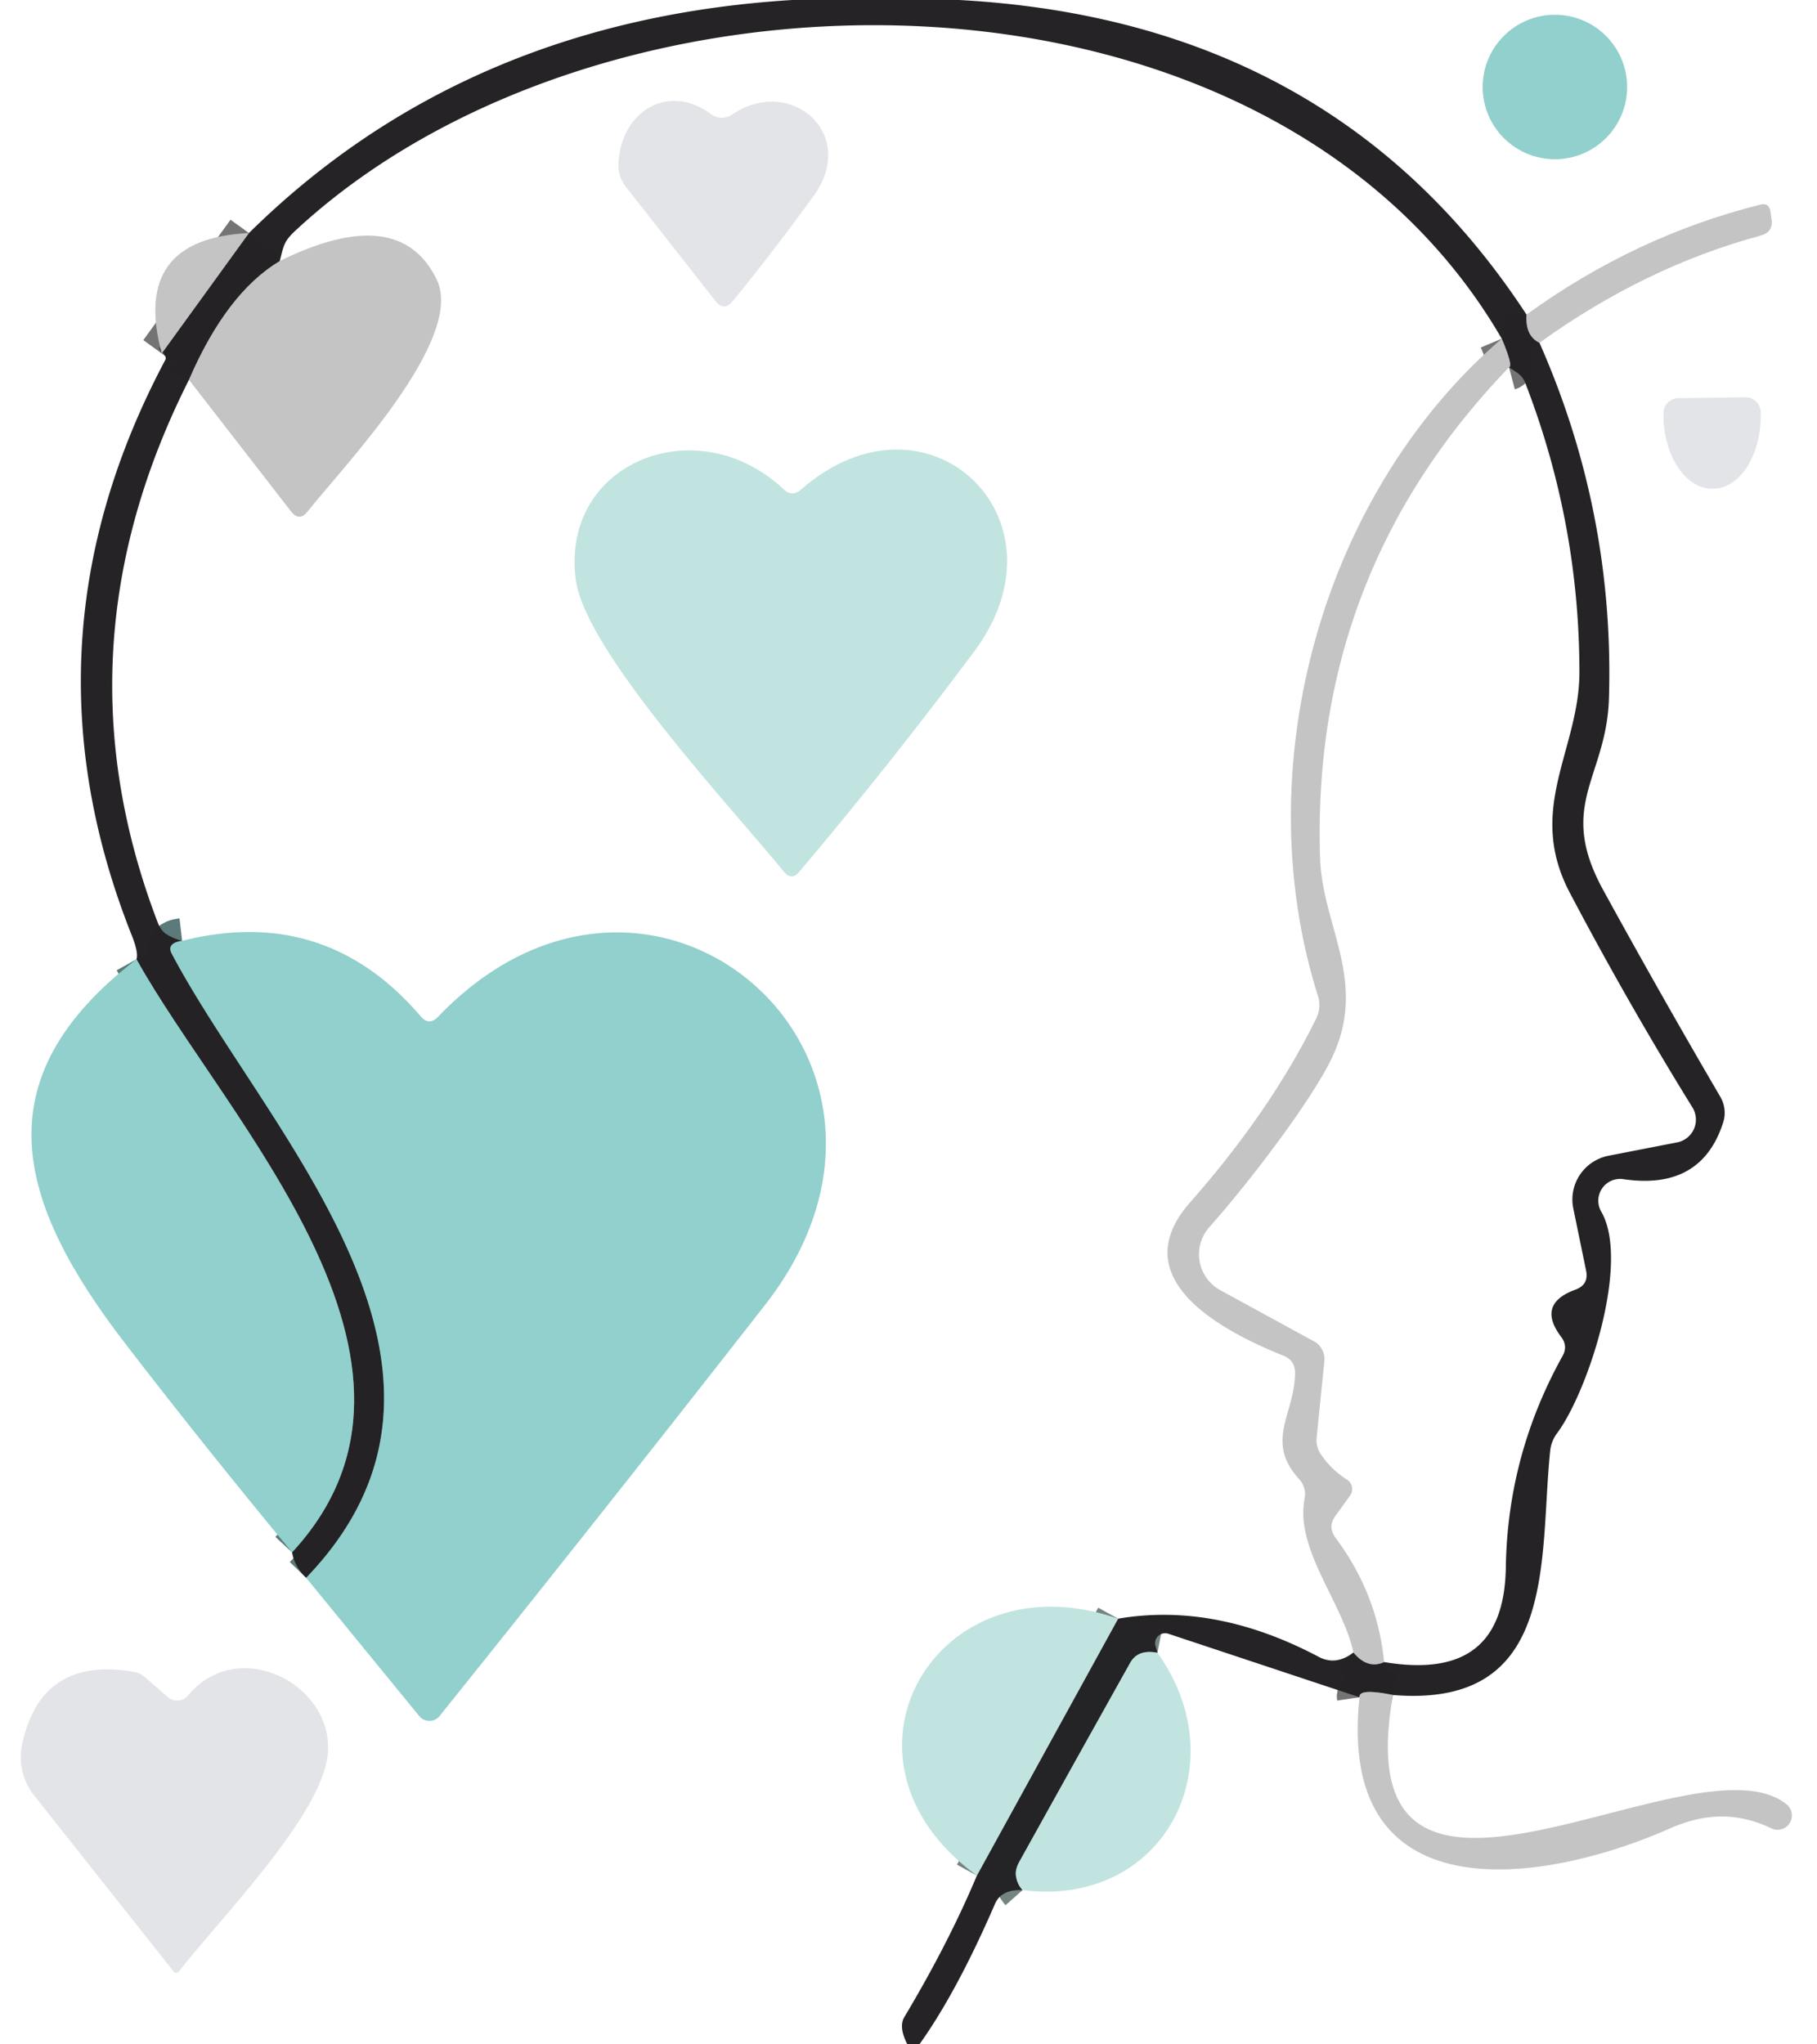 <?xml version="1.0" encoding="UTF-8" standalone="no"?>
<!DOCTYPE svg PUBLIC "-//W3C//DTD SVG 1.1//EN" "http://www.w3.org/Graphics/SVG/1.1/DTD/svg11.dtd">
<svg xmlns="http://www.w3.org/2000/svg" version="1.1" viewBox="0.00 0.00 80.00 90.00">
<g stroke-width="2.00" fill="none" stroke-linecap="butt">
<path stroke="#757475" vector-effect="non-scaling-stroke" d="
  M 67.21 13.85
  Q 67.15 14.79 67.78 15.09"
/>
<path stroke="#757475" vector-effect="non-scaling-stroke" d="
  M 61.33 74.62
  Q 59.80 74.31 59.86 74.72"
/>
<path stroke="#738483" vector-effect="non-scaling-stroke" d="
  M 50.96 72.76
  Q 50.09 72.59 49.75 73.22
  Q 47.31 77.58 44.89 81.94
  Q 44.69 82.29 44.73 82.58
  Q 44.78 82.94 45.02 83.21"
/>
<path stroke="#738483" vector-effect="non-scaling-stroke" d="
  M 43.01 82.57
  L 49.23 71.26"
/>
<path stroke="#757475" vector-effect="non-scaling-stroke" d="
  M 59.59 72.75
  Q 60.22 73.50 60.94 73.17"
/>
<path stroke="#757475" vector-effect="non-scaling-stroke" d="
  M 66.44 16.17
  Q 66.63 16.12 66.12 14.91"
/>
<path stroke="#757475" vector-effect="non-scaling-stroke" d="
  M 12.32 11.49
  Q 9.97 12.90 8.32 16.72"
/>
<path stroke="#5b7a79" vector-effect="non-scaling-stroke" d="
  M 8.02 41.42
  Q 7.85 41.44 7.73 41.49
  Q 7.38 41.64 7.56 41.98
  C 11.69 49.81 22.35 60.25 13.48 69.46"
/>
<path stroke="#5b7a79" vector-effect="non-scaling-stroke" d="
  M 12.86 68.34
  C 20.56 60.02 9.94 49.30 6.01 42.23"
/>
<path stroke="#757475" vector-effect="non-scaling-stroke" d="
  M 7.12 15.56
  L 10.96 10.26"
/>
</g>
<path fill="#252325" fill-opacity="0.996" d="
  M 34.88 0.00
  L 42.23 0.00
  Q 58.74 0.90 67.21 13.85
  Q 67.15 14.79 67.78 15.09
  Q 71.08 22.56 70.84 30.73
  C 70.74 34.24 68.53 35.42 70.58 39.17
  Q 73.08 43.73 75.74 48.28
  A 1.40 1.37 38.9 0 1 75.87 49.41
  Q 74.91 52.42 71.47 51.91
  A 0.96 0.96 0.0 0 0 70.50 53.34
  C 71.78 55.54 69.93 61.24 68.56 63.09
  A 1.60 1.54 -24.8 0 0 68.25 63.89
  C 67.76 68.60 68.64 75.22 61.33 74.62
  Q 59.80 74.31 59.86 74.72
  L 51.43 71.92
  A 0.44 0.44 0.0 0 0 50.87 72.44
  L 50.96 72.76
  Q 50.09 72.59 49.75 73.22
  Q 47.31 77.58 44.89 81.94
  Q 44.69 82.29 44.73 82.58
  Q 44.78 82.94 45.02 83.21
  Q 44.09 83.17 43.81 83.81
  Q 42.13 87.69 40.48 90.00
  L 39.95 90.00
  Q 39.56 89.24 39.81 88.81
  Q 41.76 85.55 43.01 82.57
  L 49.23 71.26
  Q 53.51 70.53 58.06 72.94
  Q 58.82 73.34 59.59 72.75
  Q 60.22 73.50 60.94 73.17
  C 64.31 73.73 66.25 72.57 66.30 68.98
  Q 66.38 64.04 68.80 59.69
  Q 69.04 59.26 68.74 58.86
  Q 67.64 57.41 69.35 56.78
  Q 69.97 56.56 69.83 55.92
  L 69.27 53.20
  A 1.97 1.96 -11.3 0 1 70.82 50.88
  L 73.85 50.29
  A 1.02 1.02 0.0 0 0 74.52 48.76
  Q 71.68 44.17 69.11 39.29
  C 67.17 35.59 69.55 32.99 69.54 29.56
  Q 69.53 23.00 67.16 16.87
  Q 67.05 16.58 66.79 16.40
  L 66.44 16.17
  Q 66.63 16.12 66.12 14.91
  C 55.96 -2.59 26.89 -2.57 13.14 10.03
  C 12.52 10.59 12.51 10.71 12.32 11.49
  Q 9.97 12.90 8.32 16.72
  Q 2.34 28.57 6.94 40.60
  Q 7.09 40.99 7.35 41.14
  Q 7.62 41.31 8.02 41.42
  Q 7.85 41.44 7.73 41.49
  Q 7.38 41.64 7.56 41.98
  C 11.69 49.81 22.35 60.25 13.48 69.46
  Q 12.96 68.96 12.86 68.34
  C 20.56 60.02 9.94 49.30 6.01 42.23
  Q 6.10 41.93 5.81 41.20
  Q 0.67 28.29 7.27 15.86
  Q 7.33 15.76 7.26 15.66
  Q 6.82 14.94 7.12 15.56
  L 10.96 10.26
  Q 20.46 0.89 34.88 0.00
  Z"
/>
<circle fill="#91d0cc" cx="68.46" cy="3.83" r="3.18"/>
<path fill="#e3e4e7" d="
  M 32.22 5.05
  C 34.82 3.29 37.80 5.90 35.82 8.63
  Q 34.11 10.99 32.26 13.26
  Q 31.87 13.73 31.50 13.25
  L 27.56 8.23
  Q 27.20 7.77 27.23 7.18
  C 27.35 4.89 29.43 3.63 31.31 5.03
  A 0.79 0.79 0.0 0 0 32.22 5.05
  Z"
/>
<path fill="#c4c4c4" d="
  M 67.78 15.09
  Q 67.15 14.79 67.21 13.85
  Q 71.99 10.39 77.50 9.01
  Q 77.89 8.91 77.95 9.31
  L 78.00 9.66
  Q 78.08 10.22 77.52 10.37
  Q 72.42 11.75 67.78 15.09
  Z"
/>
<path fill="#c4c4c4" d="
  M 10.96 10.26
  L 7.12 15.56
  Q 5.76 10.51 10.96 10.26
  Z"
/>
<path fill="#c4c4c4" d="
  M 8.32 16.72
  Q 9.97 12.90 12.32 11.49
  Q 17.58 8.90 19.23 12.31
  C 20.49 14.94 15.13 20.52 13.55 22.51
  Q 13.18 22.99 12.81 22.51
  L 8.32 16.72
  Z"
/>
<path fill="#c4c4c4" d="
  M 66.12 14.91
  Q 66.63 16.12 66.44 16.17
  Q 57.73 25.21 58.12 37.74
  C 58.21 40.82 60.30 43.25 58.58 46.70
  C 57.66 48.54 55.08 51.96 53.24 54.03
  A 1.80 1.80 0.0 0 0 53.73 56.80
  L 57.85 59.05
  A 0.90 0.88 -73.2 0 1 58.31 59.93
  L 57.97 63.28
  Q 57.93 63.71 58.18 64.06
  Q 58.63 64.71 59.32 65.15
  A 0.49 0.48 34.8 0 1 59.45 65.83
  L 58.80 66.73
  Q 58.44 67.22 58.81 67.71
  Q 60.65 70.18 60.94 73.17
  Q 60.22 73.50 59.59 72.75
  C 59.12 70.55 57.01 68.21 57.44 65.98
  Q 57.53 65.49 57.20 65.12
  C 55.68 63.44 56.99 62.29 57.02 60.46
  Q 57.03 59.89 56.50 59.68
  C 53.54 58.49 49.50 56.20 52.41 52.92
  Q 55.95 48.90 57.95 44.84
  A 1.33 1.32 -40.5 0 0 58.03 43.85
  C 54.88 33.93 58.10 21.81 66.12 14.91
  Z"
/>
<path fill="#e3e4e7" d="
  M 76.85 17.49
  A 0.66 0.66 0.0 0 1 77.52 18.15
  L 77.52 18.26
  A 3.23 2.11 89.4 0 1 75.44 21.51
  L 75.38 21.51
  A 3.23 2.11 89.4 0 1 73.24 18.30
  L 73.24 18.19
  A 0.66 0.66 0.0 0 1 73.89 17.53
  L 76.85 17.49
  Z"
/>
<path fill="#c1e4e0" d="
  M 25.35 25.52
  C 24.67 20.35 30.69 17.96 34.49 21.53
  Q 34.87 21.90 35.27 21.55
  C 40.82 16.70 47.27 22.81 42.90 28.67
  Q 39.19 33.65 35.19 38.38
  Q 34.85 38.79 34.51 38.37
  C 32.30 35.65 25.76 28.68 25.35 25.52
  Z"
/>
<path fill="#91d0cc" d="
  M 13.48 69.46
  C 22.35 60.25 11.69 49.81 7.56 41.98
  Q 7.38 41.64 7.73 41.49
  Q 7.85 41.44 8.02 41.42
  Q 14.32 39.83 18.52 44.74
  Q 18.89 45.18 19.29 44.76
  C 28.75 34.89 42.12 46.64 33.69 57.44
  Q 26.63 66.48 19.35 75.55
  A 0.58 0.57 44.7 0 1 18.46 75.55
  L 13.48 69.46
  Z"
/>
<path fill="#91d0cc" d="
  M 6.01 42.23
  C 9.94 49.30 20.56 60.02 12.86 68.34
  Q 9.05 63.74 5.50 59.13
  C 0.71 52.90 -0.83 47.49 6.01 42.23
  Z"
/>
<path fill="#c1e4e0" d="
  M 49.23 71.26
  L 43.01 82.57
  C 35.97 77.45 41.23 68.46 49.23 71.26
  Z"
/>
<path fill="#c1e4e0" d="
  M 50.96 72.76
  C 54.51 77.71 51.22 84.00 45.02 83.21
  Q 44.78 82.94 44.73 82.58
  Q 44.69 82.29 44.89 81.94
  Q 47.31 77.58 49.75 73.22
  Q 50.09 72.59 50.96 72.76
  Z"
/>
<path fill="#e3e4e7" d="
  M 7.87 86.80
  A 0.14 0.14 0.0 0 1 7.65 86.80
  L 1.50 79.04
  A 2.71 2.71 0.0 0 1 0.98 76.77
  Q 1.82 72.90 5.89 73.60
  A 0.93 0.93 0.0 0 1 6.35 73.81
  L 7.39 74.71
  A 0.62 0.62 0.0 0 0 8.28 74.64
  C 10.46 72.01 14.61 74.10 14.44 77.10
  C 14.30 79.77 9.87 84.25 7.87 86.80
  Z"
/>
<path fill="#c4c4c4" d="
  M 61.33 74.62
  C 59.07 87.40 74.52 76.21 78.63 79.41
  A 0.63 0.63 0.0 0 1 77.97 80.48
  C 76.51 79.79 75.09 79.80 73.51 80.50
  C 67.94 82.96 58.82 84.34 59.86 74.72
  Q 59.80 74.31 61.33 74.62
  Z"
/>
</svg>
